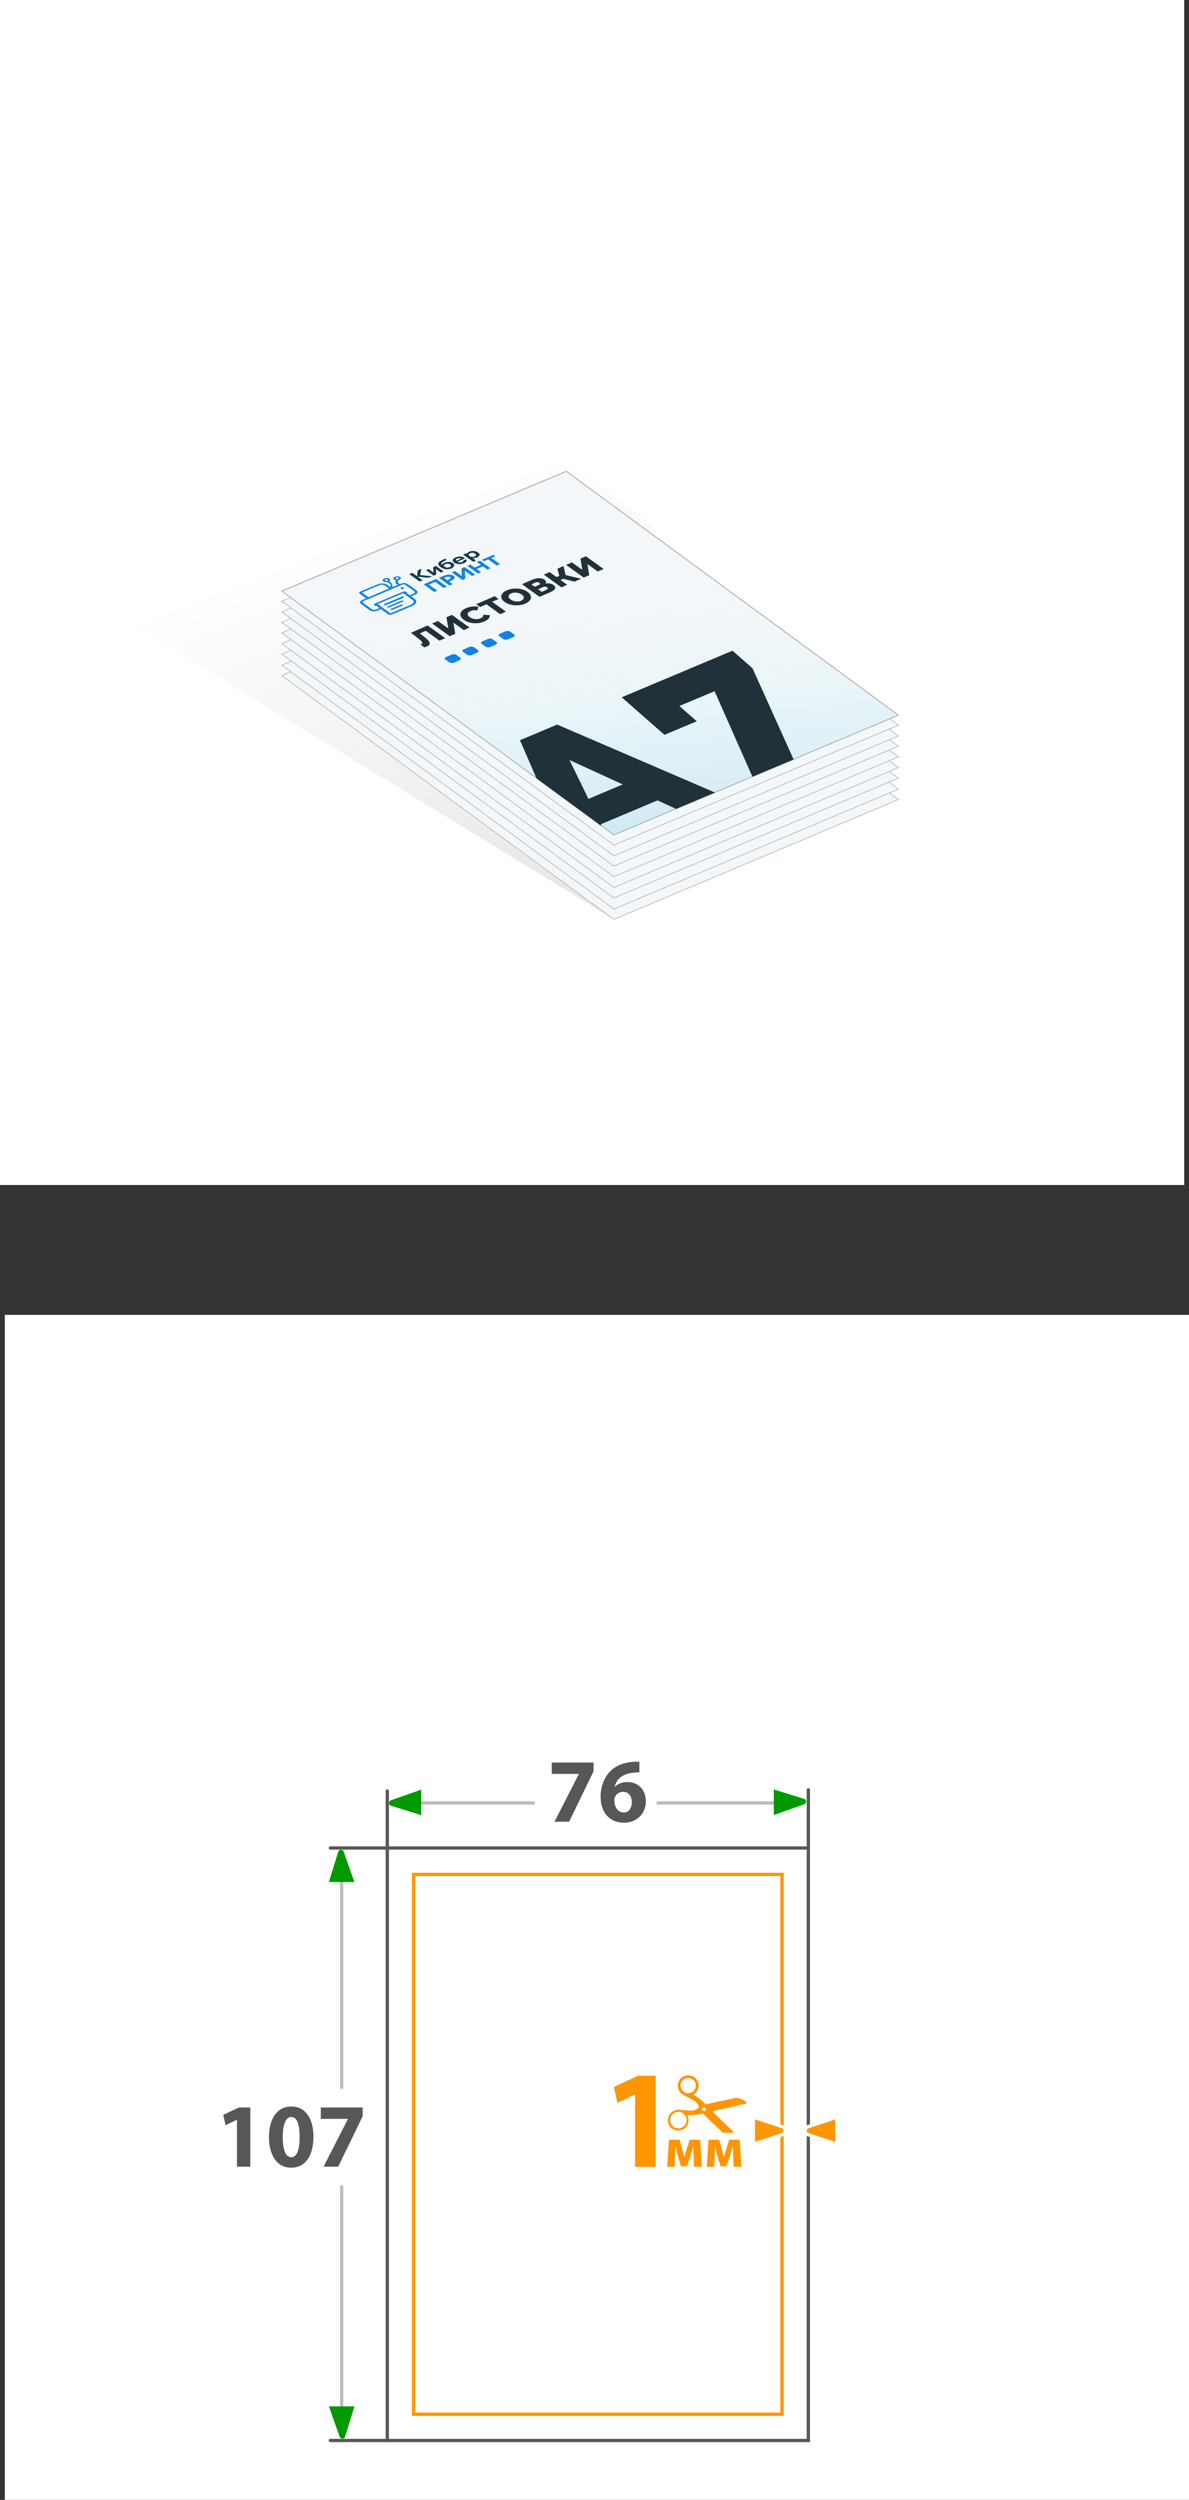 <?xml version="1.0" encoding="UTF-8"?>
<svg id="_Слой_2" data-name="Слой_2" xmlns="http://www.w3.org/2000/svg" xmlns:xlink="http://www.w3.org/1999/xlink" viewBox="0 0 180.73 379.73">
  <rect x="0" y="0" width="180.73" height="379.73" fill="#333333" stroke="none"/>
  <defs>
    <style>
      .cls-1 {
        stroke: #bcbcbc;
      }

      .cls-1, .cls-2, .cls-3, .cls-4, .cls-5, .cls-6 {
        stroke-miterlimit: 10;
      }

      .cls-1, .cls-7, .cls-6 {
        fill: none;
      }

      .cls-1, .cls-3, .cls-4, .cls-6 {
        stroke-width: .5px;
      }

      .cls-1, .cls-6 {
        stroke-linecap: round;
      }

      .cls-8 {
        fill: #ff9500;
      }

      .cls-9 {
        fill: url(#_Безымянный_градиент_109);
      }

      .cls-10 {
        fill: #20313a;
      }

      .cls-11 {
        fill: #009a00;
      }

      .cls-12, .cls-3, .cls-4 {
        fill: #fff;
      }

      .cls-2 {
        fill: #f4f7f9;
      }

      .cls-2, .cls-5 {
        stroke: #b2b2b2;
        stroke-width: .09px;
      }

      .cls-13 {
        fill: #153950;
      }

      .cls-14 {
        fill: #0e83e7;
      }

      .cls-3 {
        stroke: #585858;
      }

      .cls-15 {
        fill: #0e82e7;
      }

      .cls-16 {
        clip-path: url(#clippath-1);
      }

      .cls-4 {
        stroke: #ff9500;
      }

      .cls-5 {
        fill: url(#_Безымянный_градиент_28);
      }

      .cls-17 {
        fill: #575757;
      }

      .cls-6 {
        stroke: #575757;
      }

      .cls-18 {
        clip-path: url(#clippath);
      }
    </style>
    <clipPath id="clippath">
      <rect class="cls-7" x="99.66" y="315.23" width="13.95" height="8.74"/>
    </clipPath>
    <linearGradient id="_Безымянный_градиент_109" data-name="Безымянный градиент 109" x1="55.58" y1="80.05" x2="80.19" y2="144.06" gradientUnits="userSpaceOnUse">
      <stop offset="0" stop-color="#000" stop-opacity="0"/>
      <stop offset="1" stop-color="#000" stop-opacity=".1"/>
    </linearGradient>
    <linearGradient id="_Безымянный_градиент_28" data-name="Безымянный градиент 28" x1="85.84" y1="63.44" x2="95.03" y2="148.77" gradientUnits="userSpaceOnUse">
      <stop offset=".33" stop-color="#94eeff" stop-opacity="0"/>
      <stop offset=".48" stop-color="#7fdff6" stop-opacity=".06"/>
      <stop offset=".73" stop-color="#48b9de" stop-opacity=".2"/>
      <stop offset="1" stop-color="#0087bf" stop-opacity=".4"/>
    </linearGradient>
    <clipPath id="clippath-1">
      <path class="cls-7" d="M87.22,131.26l-8.19-18.82,5.66-2.38,26.16,11.26-5.98,2.52-21.81-10,2.26-.95,7.76,15.92-5.86,2.47ZM88.79,126.27l-2.1-3.76,9.93-4.18,5.06,2.52-12.89,5.42ZM115.06,119.55l-7.44-16.81,3.6,1.16-10.31,4.33.12-2.95,4.88,4.28-4.91,2.06-6.5-5.7,16.84-7.08,3.04,2.67,6.95,15.4-6.27,2.64Z"/>
    </clipPath>
  </defs>
  <g id="_Слой_1-2" data-name="Слой_1">
    <g>
      <rect class="cls-12" x=".73" y="199.73" width="180" height="180"/>
      <line class="cls-1" x1="51.93" y1="282.29" x2="51.93" y2="317.1"/>
      <line class="cls-1" x1="51.93" y1="332.17" x2="51.93" y2="368.43"/>
      <line class="cls-1" x1="60.13" y1="273.87" x2="81.08" y2="273.87"/>
      <line class="cls-1" x1="100.03" y1="273.87" x2="121.52" y2="273.87"/>
      <rect class="cls-3" x="58.87" y="280.71" width="64" height="90"/>
      <path class="cls-11" d="M59.35,273.49l4.68-1.65v3.88l-4.68-1.45c-.29-.18-.29-.6,0-.77Z"/>
      <path class="cls-11" d="M122.3,274.05l-4.68,1.65v-3.88l4.68,1.45c.29.18.29.6,0,.77Z"/>
      <path class="cls-11" d="M51.65,370.21l-1.65-4.68h3.88l-1.45,4.68c-.18.29-.6.29-.77,0Z"/>
      <path class="cls-11" d="M52.22,281.2l1.65,4.68h-3.88l1.45-4.68c.18-.29.6-.29.77,0Z"/>
      <polyline class="cls-6" points="50.22 280.71 58.87 280.71 58.87 272.05"/>
      <line class="cls-6" x1="58.87" y1="370.71" x2="50.22" y2="370.71"/>
      <line class="cls-6" x1="122.87" y1="280.53" x2="122.87" y2="271.87"/>
      <path class="cls-17" d="M36.02,322h-.03l-1.71.82-.35-1.58,2.39-1.11h1.73v8.99h-2.03v-7.12Z"/>
      <path class="cls-17" d="M47.64,324.58c0,2.76-1.12,4.69-3.4,4.69s-3.35-2.09-3.36-4.63c0-2.61,1.09-4.66,3.42-4.66s3.35,2.14,3.35,4.6ZM42.98,324.64c0,2.06.5,3.04,1.3,3.04s1.26-1.02,1.26-3.07-.43-3.04-1.27-3.04c-.76,0-1.29.97-1.29,3.07Z"/>
      <path class="cls-17" d="M55.12,320.13v1.33l-3.71,7.66h-2.23l3.7-7.23v-.03h-4.12v-1.73h6.35Z"/>
      <path class="cls-17" d="M90.22,267.73v1.33l-3.71,7.66h-2.23l3.7-7.23v-.03h-4.12v-1.73h6.35Z"/>
      <path class="cls-17" d="M97.19,269.23c-.23-.01-.48,0-.82.03-1.87.15-2.7,1.11-2.93,2.14h.04c.44-.44,1.08-.71,1.91-.71,1.51,0,2.78,1.06,2.78,2.93s-1.37,3.25-3.3,3.25c-2.41,0-3.58-1.78-3.58-3.93,0-1.69.62-3.1,1.6-4.01.88-.82,2.06-1.24,3.46-1.31.39-.04.65-.03.84-.01v1.62ZM96.04,273.73c0-.83-.44-1.55-1.34-1.55-.57,0-1.04.35-1.23.79-.07.12-.1.29-.1.54.04.95.5,1.81,1.47,1.81.73,0,1.2-.68,1.2-1.59Z"/>
      <rect class="cls-4" x="62.87" y="284.72" width="56" height="82"/>
      <path class="cls-8" d="M96.53,318.17h-.04l-2.64,1.26-.53-2.43,3.68-1.7h2.66v13.84h-3.13v-10.96Z"/>
      <path class="cls-8" d="M101.68,325.03h1.62l.44,1.55c.07.24.18.66.27,1.03h.03c.08-.28.21-.73.33-1.12l.45-1.46h1.61l.25,4.09h-1.18l-.07-1.64c0-.35-.03-.95-.04-1.43h-.02c-.16.54-.18.68-.39,1.34l-.54,1.67h-.93l-.49-1.62c-.11-.39-.24-.97-.33-1.36h-.03c-.02.51-.02,1.09-.04,1.43l-.07,1.62h-1.14l.28-4.09Z"/>
      <path class="cls-8" d="M107.69,325.03h1.62l.44,1.55c.07.24.18.66.27,1.03h.03c.08-.28.21-.73.33-1.12l.45-1.46h1.61l.25,4.09h-1.18l-.07-1.64c0-.35-.03-.95-.04-1.43h-.02c-.16.54-.18.68-.39,1.34l-.54,1.67h-.93l-.49-1.62c-.11-.39-.24-.97-.33-1.36h-.03c-.02.51-.02,1.09-.04,1.43l-.07,1.62h-1.14l.28-4.09Z"/>
      <g class="cls-18">
        <path class="cls-8" d="M111.95,319.87c.51-.11,1.03-.23,1.54-.34.01,0,.02,0,.04-.01h0s-.02-.05-.04-.07c-.17-.24-.39-.43-.66-.55-.24-.1-.5-.16-.75-.22-.09-.02-.18-.02-.27,0-.11,0-.22.03-.32.06-.88.19-1.76.38-2.64.57-.5.11-1,.21-1.5.32-.07.01-.12,0-.16-.05-.06-.07-.13-.14-.2-.21-.45-.45-.96-.8-1.49-1.13-.03-.02-.06-.03-.09-.05,0-.01,0-.02.01-.02.06-.05.11-.09.17-.14.35-.29.55-.65.59-1.1.07-.79-.5-1.45-1.1-1.62-.52-.15-.99-.07-1.42.24-.35.26-.56.62-.62,1.06-.09.69.28,1.27.77,1.59.13.08.27.14.41.21.4.19.8.39,1.18.61.38.22.65.53.8.94.05.13.03.17-.07.26-.3.24-.64.38-1.03.38-.54,0-1.08-.05-1.62-.11-.26-.03-.51-.03-.77.04-.68.19-1.14.73-1.19,1.42-.05.72.37,1.32.89,1.53.2.08.4.15.61.16.83.03,1.69-.61,1.64-1.7,0-.18-.07-.35-.13-.52-.01-.04-.03-.07-.04-.12.04,0,.07,0,.1,0,.69,0,1.37-.03,2.03-.21.06-.02.11-.02.17-.03.04,0,.07,0,.1.03.15.14.3.28.44.42.88.85,1.76,1.7,2.64,2.55.07.07.15.14.23.2.15.11.33.17.51.23.47.16.93.15,1.39-.04h0c-.18-.19-.37-.38-.55-.56-1.04-1.01-2.07-2.02-3.11-3.02-.06-.05-.11-.11-.17-.17.04-.01.07-.02.1-.03,1.18-.26,2.37-.52,3.55-.79ZM105.67,317.25c-.18.52-.84.83-1.41.65-.6-.19-.94-.85-.76-1.45.18-.56.83-.98,1.47-.73.29.06.5.26.66.53.18.33.16.65.04.99ZM103.33,323.29c-.2.05-.38-.01-.61-.08-.27-.03-.49-.22-.66-.48-.16-.26-.23-.54-.19-.85.1-.66.63-1.1,1.29-1.09.46.01.79.25,1.04.63.19.29.2.6.12.93-.13.53-.49.8-.99.93ZM106.92,320.66c-.15-.04-.24-.2-.19-.34.04-.15.2-.24.35-.2.14.04.24.22.2.37-.04.12-.22.21-.35.17Z"/>
      </g>
      <g>
        <path class="cls-8" d="M114.51,321.59l4.47,1.48c.25.14.36.35.36.58s-.12.44-.31.55l-4.52,1.5v-4.12Z"/>
        <path class="cls-12" d="M114.76,321.93l4.14,1.37c.26.16.26.53,0,.68l-4.14,1.37v-3.43M114.26,321.24v4.81l.66-.22,4.14-1.37.05-.02.05-.03c.27-.16.43-.45.43-.77s-.16-.6-.43-.77l-.05-.03-.05-.02-4.14-1.37-.66-.22h0Z"/>
      </g>
      <g>
        <path class="cls-8" d="M122.74,324.22c-.25-.14-.36-.35-.36-.58,0-.23.12-.44.31-.55l4.52-1.5v4.12l-4.47-1.48Z"/>
        <path class="cls-12" d="M126.96,321.93v3.43l-4.14-1.37c-.26-.16-.26-.53,0-.68l4.14-1.37M127.46,321.24l-.66.22-4.14,1.37-.05.02-.05.03c-.27.16-.43.45-.43.77,0,.32.16.6.43.77l.05.03.05.02,4.14,1.37.66.22v-4.81h0Z"/>
      </g>
      <rect class="cls-12" width="180" height="180"/>
      <polygon class="cls-9" points="42.84 102.62 93.31 139.65 16.61 92.74 16.61 22.38 16.61 17.49 99.39 79.92 42.84 102.62"/>
      <polygon class="cls-2" points="93.31 139.65 42.84 102.62 86.08 84.41 136.55 121.44 93.31 139.65"/>
      <polygon class="cls-2" points="93.31 139.65 42.84 102.61 86.08 84.41 136.55 121.44 93.31 139.65"/>
      <polygon class="cls-2" points="93.31 138.08 42.84 101.05 86.08 82.84 136.55 119.87 93.31 138.08"/>
      <polygon class="cls-2" points="93.31 138.08 42.84 101.04 86.08 82.84 136.55 119.87 93.31 138.08"/>
      <polygon class="cls-2" points="93.31 136.39 42.84 99.36 86.08 81.16 136.55 118.19 93.31 136.39"/>
      <polygon class="cls-2" points="93.31 136.39 42.84 99.35 86.08 81.16 136.55 118.19 93.31 136.39"/>
      <polygon class="cls-2" points="93.31 134.8 42.84 97.77 86.08 79.57 136.55 116.6 93.31 134.8"/>
      <polygon class="cls-2" points="93.31 134.8 42.84 97.76 86.08 79.57 136.55 116.6 93.31 134.8"/>
      <polygon class="cls-2" points="93.31 133.17 42.84 96.14 86.08 77.94 136.55 114.97 93.31 133.17"/>
      <polygon class="cls-2" points="93.31 133.17 42.84 96.13 86.08 77.94 136.55 114.97 93.31 133.17"/>
      <polygon class="cls-2" points="93.31 131.55 42.84 94.52 86.08 76.32 136.55 113.35 93.31 131.55"/>
      <polygon class="cls-2" points="93.31 131.55 42.84 94.51 86.08 76.32 136.55 113.35 93.31 131.55"/>
      <polygon class="cls-2" points="93.31 129.99 42.84 92.96 86.08 74.75 136.55 111.78 93.31 129.99"/>
      <polygon class="cls-2" points="93.31 129.99 42.84 92.95 86.08 74.75 136.55 111.78 93.31 129.99"/>
      <polygon class="cls-2" points="93.31 128.36 42.84 91.33 86.08 73.12 136.55 110.15 93.31 128.36"/>
      <polygon class="cls-2" points="93.31 128.36 42.84 91.32 86.08 73.12 136.55 110.15 93.31 128.36"/>
      <polygon class="cls-2" points="93.31 126.8 42.84 89.77 86.08 71.57 136.55 108.6 93.31 126.8"/>
      <polygon class="cls-2" points="93.31 126.8 42.84 89.76 86.08 71.57 136.55 108.6 93.31 126.8"/>
      <polygon class="cls-5" points="136.55 108.66 93.31 126.86 42.84 89.83 86.08 71.63 136.55 108.66"/>
      <g class="cls-16">
        <polygon class="cls-2" points="93.31 126.8 42.84 89.76 86.08 71.57 136.55 108.6 93.31 126.8"/>
        <polygon class="cls-10" points="136.55 108.66 93.31 126.86 42.84 89.83 86.08 71.63 136.55 108.66"/>
      </g>
      <path class="cls-15" d="M69.83,100.3l-.81.35c-.23.1-.56.08-.72-.04l-.59-.42c-.17-.12-.12-.3.12-.4l.81-.35c.23-.1.56-.08.72.04l.59.42c.17.12.12.3-.12.4Z"/>
      <path class="cls-15" d="M72.51,99.14l-.81.35c-.23.1-.56.08-.72-.04l-.59-.42c-.17-.12-.12-.3.12-.4l.81-.35c.23-.1.56-.08.72.04l.59.42c.17.12.12.3-.12.4Z"/>
      <path class="cls-15" d="M75.34,97.92l-.81.35c-.23.1-.56.08-.72-.04l-.59-.42c-.17-.12-.12-.3.12-.4l.81-.35c.23-.1.56-.08.72.04l.59.42c.17.12.12.3-.12.4Z"/>
      <path class="cls-15" d="M78.02,96.76l-.81.35c-.23.1-.56.08-.72-.04l-.59-.42c-.17-.12-.12-.3.12-.4l.81-.35c.23-.1.56-.08.72.04l.59.42c.17.12.12.3-.12.4Z"/>
      <path class="cls-10" d="M64.93,98.19c-.06.03-.13.05-.2.08-.07.02-.16.05-.25.07l-.57-.47s.09-.03.13-.04c.12-.05.17-.12.15-.21-.02-.09-.09-.19-.22-.31-.13-.12-.29-.25-.48-.4l-1.02-.79,2.53-1.11,2.68,1.93-.88.38-2.25-1.62.36.04-1.27.55v-.21s.59.45.59.45c.25.19.46.37.64.53.17.16.3.31.38.45.08.14.09.26.04.37-.05.11-.17.21-.37.3Z"/>
      <path class="cls-10" d="M68.36,96.64l-2.68-1.93.88-.38,1.58,1.13-.28-1.7.83-.36,2.68,1.93-.88.38-1.57-1.13.28,1.69-.84.37Z"/>
      <path class="cls-10" d="M73.62,94.4c-.25.11-.51.19-.79.23-.28.04-.56.05-.84.03-.28-.02-.55-.08-.8-.16-.26-.08-.49-.2-.69-.35-.2-.15-.35-.3-.43-.46-.08-.16-.11-.32-.08-.48.03-.16.11-.31.26-.45.14-.14.34-.27.59-.37.29-.13.59-.21.91-.25.32-.04.63-.03.95.02l-.13.56c-.2-.03-.39-.04-.57-.02-.18.01-.34.05-.49.12-.13.06-.23.12-.3.19-.07.07-.11.15-.12.23,0,.08.01.17.06.25.05.09.13.17.25.25.12.08.24.15.38.2.14.05.28.08.42.1.14.02.29.01.43,0,.14-.02.28-.06.41-.12.15-.07.26-.14.33-.23.07-.09.1-.2.1-.31l1,.07c0,.18-.06.35-.2.52-.14.16-.36.31-.65.43Z"/>
      <path class="cls-10" d="M76.02,93.29l-2.25-1.62.37.03-1.16.51-.6-.43,2.8-1.22.6.43-1.16.51.03-.21,2.25,1.62-.87.38Z"/>
      <path class="cls-10" d="M79.86,91.68c-.25.11-.52.19-.8.23-.28.04-.56.05-.85.03-.28-.02-.55-.07-.81-.16-.26-.08-.48-.2-.69-.34-.2-.14-.34-.3-.43-.46-.08-.16-.11-.32-.08-.48.03-.16.12-.31.26-.45s.34-.27.59-.38c.25-.11.52-.19.8-.23.28-.04.56-.05.84-.03.28.02.55.07.81.16.26.08.49.2.69.34.2.14.34.3.43.46.08.16.11.32.08.48-.03.16-.12.31-.26.45-.14.14-.34.27-.59.38ZM79.23,91.23c.12-.05.21-.11.28-.18.07-.07.11-.15.11-.23,0-.08-.01-.17-.06-.25-.05-.09-.13-.17-.25-.25-.12-.08-.24-.15-.38-.2-.14-.05-.28-.08-.42-.09-.14-.02-.29-.01-.42,0-.14.02-.27.06-.39.11-.12.05-.21.11-.28.18-.07.07-.1.15-.11.23,0,.08.01.17.06.25.05.09.13.17.25.26.12.08.24.15.38.2.14.05.28.08.42.1.14.02.29.01.42,0s.27-.06.39-.11Z"/>
      <path class="cls-10" d="M82.02,90.67l-2.68-1.93,1.53-.67c.38-.16.73-.25,1.06-.25.33,0,.6.07.83.23.22.16.29.32.22.49-.07.17-.27.33-.59.47l-.09-.17c.35-.15.69-.23,1.01-.23.32,0,.59.08.82.25.24.17.31.35.24.54s-.32.38-.72.55l-1.61.7ZM81.29,89.13l.57-.25c.13-.06.2-.11.22-.17.02-.06-.02-.12-.1-.18-.09-.06-.18-.1-.29-.1-.11,0-.23.02-.35.08l-.57.25.53.38ZM82.35,89.9l.7-.31c.13-.06.2-.11.22-.18.02-.06-.02-.13-.11-.19-.09-.07-.19-.1-.3-.1-.11,0-.23.02-.36.08l-.7.31.55.4Z"/>
      <path class="cls-10" d="M85.34,89.22l-2.68-1.93.88-.39,2.68,1.93-.88.39ZM84.94,88.21l-.61-.44,1.14-.5.61.44-1.14.5ZM86,87.48l-.9.3-.38-1.39.93-.41.35,1.49ZM87.34,88.35l-2.16-.53.35-.57,2.81.66-1,.44Z"/>
      <path class="cls-10" d="M88.73,87.74l-2.68-1.93.88-.38,1.58,1.13-.28-1.7.83-.36,2.68,1.93-.88.38-1.57-1.13.28,1.69-.84.37Z"/>
      <path class="cls-14" d="M70.63,86.14c.53.38,1.06.76,1.6,1.15l-.48.2c-.35-.25-.7-.51-1.09-.78.02.35.01.67.08.98.05.21-.14.32-.46.41-.53-.38-1.06-.76-1.6-1.15l.48-.2c.33.24.67.48,1.04.75-.02-.34,0-.65-.06-.95-.05-.22.18-.31.49-.41Z"/>
      <path class="cls-14" d="M71.04,85.96l.48-.2.63.45.94-.4-.63-.45.48-.2c.54.38,1.07.76,1.61,1.15l-.48.2-.67-.48-.94.4c.22.16.44.32.67.48l-.48.2c-.53-.38-1.07-.76-1.61-1.15Z"/>
      <path class="cls-14" d="M64.38,88.76c.64-.27,1.28-.54,1.92-.81l1.61,1.16-.47.2c-.43-.31-.86-.62-1.29-.93l-.97.41,1.29.93-.48.2c-.53-.38-1.06-.77-1.6-1.16Z"/>
      <path class="cls-14" d="M76,85.69l-.5.21c-.43-.31-.86-.62-1.3-.93l-.63.27-.31-.22c.58-.24,1.16-.49,1.75-.74l.3.22-.62.26c.44.31.87.62,1.31.93Z"/>
      <path class="cls-14" d="M67.85,87.33c-.43.11-1.1.44-1.14.44.54.39,1.08.78,1.61,1.16l.48-.2c-.18-.13-.36-.26-.55-.4.18-.07.35-.14.5-.21.37-.18.46-.42.25-.61-.25-.22-.7-.29-1.15-.17ZM68.5,87.77c.02.19-.46.34-.52.36l-.47-.34c.08-.04.42-.23.74-.19.16.02.25.09.26.17Z"/>
      <path class="cls-13" d="M65.68,87.54s-.01,0-.02,0c-.46.31-.97.19-1.47.13-.23-.03-.46-.05-.72-.08.26.19.51.37.76.55l-.45.19c-.52-.38-1.05-.75-1.57-1.13l.45-.19.73.53c.04-.28.07-.54.1-.8.02-.18.53-.33.55-.35-.06.35-.11.65-.17.96.6.06,1.2.13,1.8.19Z"/>
      <path class="cls-13" d="M64.73,86.61l.42-.17c.23.17.47.34.75.54-.02-.25-.02-.45-.07-.65-.05-.19.18-.27.44-.36l1.16.83-.42.18c-.24-.17-.47-.34-.75-.54.02.3.04.56.05.83l-.41.17c-.39-.28-.77-.55-1.16-.84Z"/>
      <path class="cls-13" d="M68.25,85.36c-.37-.03-1.02.19-1.09.45-.31-.4.43-.54.73-.78l-.24-.17c-.18.09-.35.18-.51.26-.5.25-.63.48-.43.76.09.13.21.25.38.34.31.18.66.32,1.19.22.44-.08.68-.26.75-.55.06-.25-.31-.5-.77-.54ZM68.32,86.15c-.33.13-.57.04-.75-.08-.18-.12-.13-.26.13-.38.3-.1.56-.07.73.06.17.13.19.28-.11.4Z"/>
      <path class="cls-13" d="M72.01,83.7c-.45-.04-.89.13-1.08.43-.04-.02-.08-.05-.12-.07l-.42.18c.52.37,1.03.74,1.54,1.1l.44-.19-.51-.37c.57,0,.91-.16,1.04-.49.08-.22-.42-.55-.88-.6ZM72.14,84.53c-.27.11-.54.09-.76-.06-.21-.15-.18-.32.07-.43.26-.11.56-.08.76.06.21.15.19.31-.07.42Z"/>
      <path class="cls-13" d="M69.42,84.61c-.57.19-.75.46-.49.76.24.27.83.4,1.31.27.54-.14.8-.41.63-.67-.14.05-.28.09-.42.14,0,.14-.08.24-.33.3-.28.07-.42-.02-.59-.1l1.16-.49c-.33-.28-.83-.36-1.28-.21ZM69.35,85.17c-.09-.12-.08-.23.15-.32.21-.08.41-.09.59.01l-.73.31Z"/>
      <path class="cls-14" d="M59.63,89.19l.86-.36c-.34-.17-.57-.38-.29-.67-.33-.07-.47-.19-.37-.38.09-.15.3-.22.57-.23.28,0,.47.07.52.22.05.16-.09.29-.36.37-.21.24-.1.42.24.57.61-.26.97-.14,1.36.14s.73.54,1.1.8c.34.25.25.51-.24.72-.16.07-.33.14-.53.22.23.17.49.31.66.49.3.29.05.73-.51.97-1,.43-2.01.85-3.01,1.27-.28.12-.49.1-.67-.03-.35-.25-.7-.51-1.05-.76-.16.07-.31.13-.46.2-.46.2-.97.17-1.29-.06-.42-.31-.84-.61-1.26-.92-.3-.22-.22-.45.23-.64.17-.07.34-.14.52-.22-.32-.23-.63-.46-.94-.68-.19-.14-.15-.26.14-.38.87-.36,1.74-.73,2.61-1.09.42-.18,1.08-.15,1.36.06.16.12.32.23.47.34M59.29,89.12c.19-.28.14-.37-.4-.71-.33.05-.57,0-.69-.16-.1-.13-.03-.27.2-.37.23-.1.48-.11.7-.02.27.11.24.26.09.42q.58.46.44.91M62.28,90.42c.2-.08.39-.16.57-.24.22-.11.28-.24.12-.36-.43-.32-.87-.64-1.32-.95-.13-.09-.31-.14-.53-.04-1.94.81-3.87,1.63-5.81,2.45-.2.08-.26.19-.11.3.44.32.87.63,1.31.95.15.11.36.14.6.07.21-.06.38-.16.57-.24-.17-.12-.34-.24-.49-.36l-.14.06c-.18-.11-.33-.27-.05-.38,1.42-.61,2.85-1.21,4.29-1.81.2-.08.37-.01.52.06.11.05.12.08-.03.14.16.11.34.23.5.35ZM59.36,93.16c1.05-.44,2.08-.87,3.1-1.31.38-.17.55-.47.33-.64-.48-.38-1-.73-1.5-1.1l-3.88,1.64,1.95,1.42ZM59.14,89.4c-.23-.17-.45-.33-.69-.49-.17-.12-.47-.13-.67-.05-.94.37-1.84.77-2.76,1.15l.98.71,3.14-1.32ZM58.92,88.03c-.09-.06-.21-.06-.32-.01-.09.04-.13.11-.05.17.08.06.2.06.31.02.11-.05.13-.13.06-.17ZM60.14,87.88s.05.06.11.07c.08.02.16.02.24-.01.11-.05.15-.13.08-.18-.07-.05-.22-.06-.34,0-.08.04-.11.08-.09.12Z"/>
      <path class="cls-14" d="M61.34,89.26c.1.06.12.14-.03.2-.14.06-.28.02-.36-.04-.09-.06-.12-.14.03-.2.14-.06.27-.03.37.04Z"/>
      <path class="cls-14" d="M59.76,91.19c.42-.18.85-.36,1.27-.54.13-.05.25-.08.34,0,.08.06.03.12-.1.18-.85.36-1.71.72-2.56,1.08-.11.05-.23.08-.33.01-.1-.07-.03-.13.1-.19.43-.18.85-.36,1.27-.54Z"/>
      <path class="cls-14" d="M60.19,91.83c-.33.14-.67.28-1,.42-.1.04-.21.09-.31.02-.09-.06-.02-.12.09-.17.67-.28,1.34-.57,2.02-.85.1-.04.23-.07.31,0,.08.06,0,.11-.1.16-.33.14-.67.28-1,.42Z"/>
      <path class="cls-14" d="M60.38,92.33c-.24.1-.48.2-.71.3-.09.04-.18.06-.27,0-.09-.05-.05-.11.04-.15.5-.21,1-.43,1.5-.63.09-.04.22-.04.29.01.06.06,0,.11-.1.15-.25.1-.5.21-.74.31Z"/>
    </g>
  </g>
</svg>